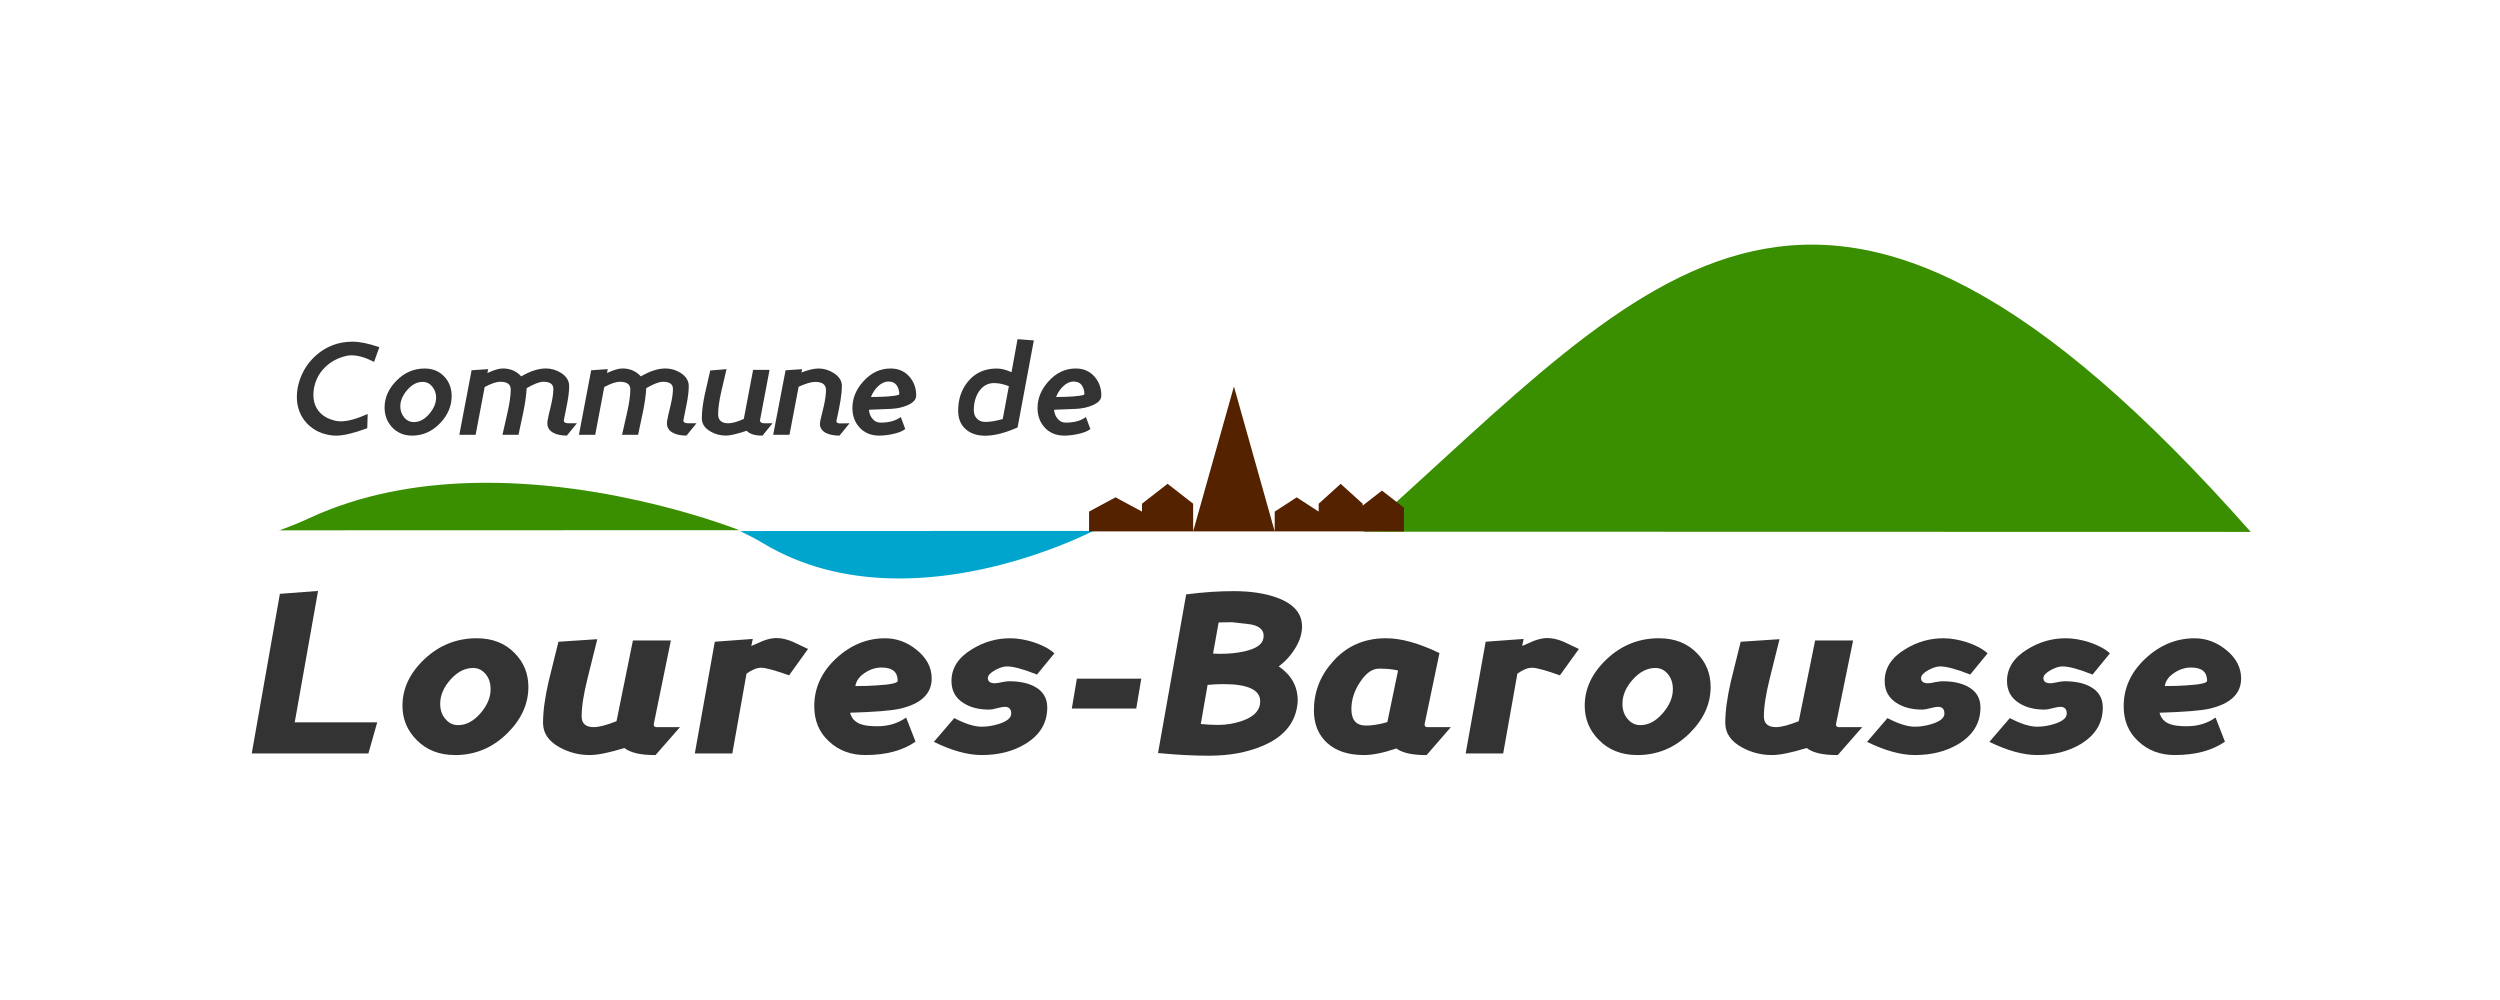 <?xml version="1.0" encoding="UTF-8" standalone="no"?>
<!-- Created with Inkscape (http://www.inkscape.org/) -->

<svg
   width="100mm"
   height="40mm"
   viewBox="0 0 100 40"
   version="1.1"
   id="svg8"
   inkscape:version="1.1.1 (3bf5ae0d25, 2021-09-20)"
   sodipodi:docname="loures-barousse_logo_vect.svg"
   xmlns:inkscape="http://www.inkscape.org/namespaces/inkscape"
   xmlns:sodipodi="http://sodipodi.sourceforge.net/DTD/sodipodi-0.dtd"
   xmlns="http://www.w3.org/2000/svg"
   xmlns:svg="http://www.w3.org/2000/svg"
   xmlns:rdf="http://www.w3.org/1999/02/22-rdf-syntax-ns#"
   xmlns:cc="http://creativecommons.org/ns#"
   xmlns:dc="http://purl.org/dc/elements/1.1/">
  <defs
     id="defs2" />
  <sodipodi:namedview
     id="base"
     pagecolor="#ffffff"
     bordercolor="#666666"
     borderopacity="1.0"
     inkscape:pageopacity="0.0"
     inkscape:pageshadow="2"
     inkscape:zoom="1.3102256"
     inkscape:cx="23.278434"
     inkscape:cy="206.453"
     inkscape:document-units="mm"
     inkscape:current-layer="layer1"
     showgrid="false"
     inkscape:snap-global="false"
     inkscape:window-width="1874"
     inkscape:window-height="1136"
     inkscape:window-x="46"
     inkscape:window-y="27"
     inkscape:window-maximized="1"
     inkscape:pagecheckerboard="0" />
  <g
     inkscape:label="Calque 1"
     inkscape:groupmode="layer"
     id="layer1"
     transform="translate(0,-257)">
    <g
       id="g2169"
       transform="matrix(0.935,0,0,0.935,148.616,291.499)">
      <g
         aria-label="Loures-Barousse"
         id="text1143"
         style="font-style:italic;font-weight:bold;font-size:9.781px;line-height:1.25;font-family:'Perspective Sans Black';-inkscape-font-specification:'Perspective Sans Black, Bold Italic';text-align:justify;letter-spacing:0px;word-spacing:0px;fill:#333333;stroke-width:0.229">
        <path
           d="m -143.187,-4.663 h -4.991 l 1.204,-6.83 1.633,-0.124 -0.998,5.621 h 3.529 z"
           id="path831" />
        <path
           d="m -139.481,-4.596 q -1.017,0 -1.652,-0.654 -0.597,-0.607 -0.597,-1.457 0,-1.103 0.941,-1.992 0.946,-0.893 2.235,-0.893 1.017,0 1.633,0.645 0.578,0.587 0.578,1.438 0,1.094 -0.907,1.987 -0.941,0.927 -2.23,0.927 z m 0.774,-3.725 q -0.521,0 -0.96,0.487 -0.449,0.501 -0.449,1.041 0,0.401 0.224,0.654 0.215,0.263 0.544,0.263 0.511,0 0.95,-0.501 0.439,-0.506 0.439,-1.032 0,-0.401 -0.215,-0.654 -0.215,-0.258 -0.535,-0.258 z"
           id="path833" />
        <path
           d="m -130.903,-4.596 q -0.029,0 -0.057,0 -0.884,0 -1.275,-0.301 -0.974,0.301 -1.485,0.301 -0.673,0 -1.27,-0.32 -0.726,-0.392 -0.726,-1.055 0,-0.726 0.234,-1.753 0.21,-0.86 0.425,-1.719 l 1.662,-0.11 q -0.205,0.821 -0.411,1.652 -0.258,1.027 -0.258,1.652 0,0.458 0.521,0.458 0.334,0 0.97,-0.253 l 0.702,-3.453 h 1.624 l -0.731,3.572 q 0,0.019 0,0.029 0,0.096 0.105,0.105 0,0 0,0 0,0 1.017,0 z"
           id="path835" />
        <path
           d="m -125.191,-8.006 q -0.907,-0.325 -1.194,-0.325 -0.272,0 -0.626,0.253 l -0.607,3.415 h -1.605 l 0.855,-4.781 1.624,-0.119 -0.062,0.301 q 0.244,-0.105 0.492,-0.215 0.33,-0.124 0.578,-0.124 0.33,0 0.702,0.158 0.334,0.153 0.654,0.31 z"
           id="path837" />
        <path
           d="m -122.579,-6.406 q 0.091,0.363 0.463,0.492 0.234,0.086 0.702,0.086 0.707,0 1.232,-0.373 l 0.401,1.032 q -0.821,0.573 -2.149,0.573 -0.931,0 -1.557,-0.587 -0.626,-0.573 -0.626,-1.504 0,-1.165 0.927,-2.035 0.931,-0.869 2.106,-0.869 0.731,0 1.337,0.487 0.654,0.521 0.654,1.232 0,0.979 -1.356,1.294 -0.549,0.124 -2.135,0.172 z m 1.352,-1.934 q -0.373,0 -0.702,0.215 -0.373,0.234 -0.425,0.578 0.53,0 0.922,-0.029 0.888,-0.053 0.888,-0.196 0,-0.568 -0.683,-0.568 z"
           id="path839" />
        <path
           d="m -114.584,-8.039 q -0.869,-0.349 -1.29,-0.349 -0.205,0 -0.492,0.153 -0.32,0.177 -0.32,0.344 0,0.224 0.301,0.224 0.1,0 0.306,-0.048 0.196,-0.038 0.301,-0.038 0.664,0 1.084,0.224 0.549,0.291 0.549,0.898 0,0.998 -0.95,1.567 -0.778,0.468 -1.858,0.468 -0.888,0 -2.044,-0.564 l 0.874,-1.017 q 0.702,0.368 1.17,0.368 0.373,0 0.755,-0.124 0.511,-0.167 0.511,-0.439 0,-0.287 -0.277,-0.287 -0.105,0 -0.32,0.057 -0.224,0.062 -0.344,0.062 -0.664,0 -1.094,-0.277 -0.521,-0.32 -0.521,-0.946 0,-0.831 0.879,-1.361 0.755,-0.468 1.633,-0.468 0.463,0 0.998,0.167 0.587,0.196 0.893,0.478 z"
           id="path841" />
        <path
           d="m -113.094,-6.587 0.215,-1.275 h 2.756 l -0.215,1.275 z"
           id="path843" />
        <path
           d="m -107.214,-4.567 q -1.017,0 -2.192,-0.115 l 1.204,-6.787 q 1.065,-0.139 2.025,-0.139 1.103,0 1.867,0.282 1.065,0.392 1.065,1.232 0,0.444 -0.282,0.912 -0.287,0.478 -0.716,0.793 0.812,0.554 0.812,1.457 0,0.148 -0.029,0.291 -0.196,1.127 -1.495,1.662 -0.979,0.411 -2.259,0.411 z m 0.974,-5.712 q -0.038,0 -0.573,0.01 l -0.239,1.333 q 0.148,0.01 0.296,0.01 0.578,0 1.046,-0.105 0.745,-0.167 0.812,-0.559 0.01,-0.057 0.01,-0.11 0,-0.349 -0.468,-0.468 -0.1,-0.029 -0.884,-0.11 z m -1.046,2.684 -0.291,1.672 q 0.401,0.038 0.745,0.038 0.535,0 1.036,-0.177 0.664,-0.234 0.75,-0.693 0.01,-0.072 0.01,-0.139 0,-0.736 -1.571,-0.736 -0.334,0 -0.678,0.033 z"
           id="path845" />
        <path
           d="m -97.915,-4.596 q -0.029,0 -0.057,0 -0.85,0 -1.242,-0.282 -0.821,0.282 -1.38,0.282 -1.008,0 -1.576,-0.516 -0.568,-0.521 -0.568,-1.39 0,-1.184 0.802,-2.082 0.874,-0.998 2.249,-1.008 0.019,0 0.043,0 0.965,0 2.278,0.635 l -0.635,3.033 q 0,0.019 0,0.029 0,0.096 0.105,0.105 0,0 0,0 0,0 1.017,0 z m -2.035,-3.697 q -0.43,0 -0.802,0.559 -0.382,0.559 -0.382,1.175 0,0.702 0.626,0.702 0.401,0 0.912,-0.148 l 0.458,-2.207 q -0.334,-0.081 -0.812,-0.081 z"
           id="path847" />
        <path
           d="m -92.213,-8.006 q -0.907,-0.325 -1.194,-0.325 -0.272,0 -0.626,0.253 l -0.607,3.415 h -1.605 l 0.855,-4.781 1.624,-0.119 -0.062,0.301 q 0.244,-0.105 0.492,-0.215 0.33,-0.124 0.578,-0.124 0.33,0 0.702,0.158 0.334,0.153 0.654,0.31 z"
           id="path849" />
        <path
           d="m -88.903,-4.596 q -1.017,0 -1.652,-0.654 -0.597,-0.607 -0.597,-1.457 0,-1.103 0.941,-1.992 0.946,-0.893 2.235,-0.893 1.017,0 1.633,0.645 0.578,0.587 0.578,1.438 0,1.094 -0.907,1.987 -0.941,0.927 -2.23,0.927 z m 0.774,-3.725 q -0.521,0 -0.96,0.487 -0.449,0.501 -0.449,1.041 0,0.401 0.224,0.654 0.215,0.263 0.544,0.263 0.511,0 0.95,-0.501 0.439,-0.506 0.439,-1.032 0,-0.401 -0.215,-0.654 -0.215,-0.258 -0.535,-0.258 z"
           id="path851" />
        <path
           d="m -80.326,-4.596 q -0.029,0 -0.057,0 -0.884,0 -1.275,-0.301 -0.974,0.301 -1.485,0.301 -0.673,0 -1.27,-0.32 -0.726,-0.392 -0.726,-1.055 0,-0.726 0.234,-1.753 0.21,-0.86 0.425,-1.719 l 1.662,-0.11 q -0.205,0.821 -0.411,1.652 -0.258,1.027 -0.258,1.652 0,0.458 0.521,0.458 0.334,0 0.97,-0.253 l 0.702,-3.453 h 1.624 l -0.731,3.572 q 0,0.019 0,0.029 0,0.096 0.105,0.105 0,0 0,0 0,0 1.017,0 z"
           id="path853" />
        <path
           d="m -74.661,-8.039 q -0.869,-0.349 -1.29,-0.349 -0.205,0 -0.492,0.153 -0.32,0.177 -0.32,0.344 0,0.224 0.301,0.224 0.1,0 0.306,-0.048 0.196,-0.038 0.301,-0.038 0.664,0 1.084,0.224 0.549,0.291 0.549,0.898 0,0.998 -0.95,1.567 -0.778,0.468 -1.858,0.468 -0.888,0 -2.044,-0.564 l 0.874,-1.017 q 0.702,0.368 1.17,0.368 0.373,0 0.755,-0.124 0.511,-0.167 0.511,-0.439 0,-0.287 -0.277,-0.287 -0.105,0 -0.32,0.057 -0.224,0.062 -0.344,0.062 -0.664,0 -1.094,-0.277 -0.521,-0.32 -0.521,-0.946 0,-0.831 0.879,-1.361 0.755,-0.468 1.633,-0.468 0.463,0 0.998,0.167 0.587,0.196 0.893,0.478 z"
           id="path855" />
        <path
           d="m -69.427,-8.039 q -0.869,-0.349 -1.29,-0.349 -0.205,0 -0.492,0.153 -0.32,0.177 -0.32,0.344 0,0.224 0.301,0.224 0.1,0 0.306,-0.048 0.196,-0.038 0.301,-0.038 0.664,0 1.084,0.224 0.549,0.291 0.549,0.898 0,0.998 -0.95,1.567 -0.778,0.468 -1.858,0.468 -0.888,0 -2.044,-0.564 l 0.874,-1.017 q 0.702,0.368 1.17,0.368 0.373,0 0.755,-0.124 0.511,-0.167 0.511,-0.439 0,-0.287 -0.277,-0.287 -0.105,0 -0.32,0.057 -0.224,0.062 -0.344,0.062 -0.664,0 -1.094,-0.277 -0.521,-0.32 -0.521,-0.946 0,-0.831 0.879,-1.361 0.755,-0.468 1.633,-0.468 0.463,0 0.998,0.167 0.587,0.196 0.893,0.478 z"
           id="path857" />
        <path
           d="m -66.561,-6.406 q 0.091,0.363 0.463,0.492 0.234,0.086 0.702,0.086 0.707,0 1.232,-0.373 l 0.401,1.032 q -0.821,0.573 -2.149,0.573 -0.931,0 -1.557,-0.587 -0.626,-0.573 -0.626,-1.504 0,-1.165 0.927,-2.035 0.931,-0.869 2.106,-0.869 0.731,0 1.337,0.487 0.654,0.521 0.654,1.232 0,0.979 -1.356,1.294 -0.549,0.124 -2.135,0.172 z m 1.352,-1.934 q -0.373,0 -0.702,0.215 -0.373,0.234 -0.425,0.578 0.53,0 0.922,-0.029 0.888,-0.053 0.888,-0.196 0,-0.568 -0.683,-0.568 z"
           id="path859" />
      </g>
      <g
         aria-label="Commune de"
         id="text1147"
         style="font-style:italic;font-weight:bold;font-size:5.62px;line-height:1.25;font-family:'Perspective Sans';-inkscape-font-specification:'Perspective Sans, Bold Italic';text-align:justify;letter-spacing:0px;word-spacing:0px;fill:#333333;stroke-width:0.132">
        <path
           d="m -144.676,-18.262 q -0.713,-0.066 -1.144,-0.527 -0.428,-0.461 -0.428,-1.131 0,-0.184 0.033,-0.376 0.162,-0.837 0.782,-1.394 0.661,-0.59 1.572,-0.59 0.456,0 1.142,0.236 l -0.225,0.628 q -0.552,-0.28 -0.96,-0.28 -0.102,0 -0.187,0.016 -0.579,0.123 -0.955,0.499 -0.381,0.379 -0.472,0.911 -0.022,0.134 -0.022,0.263 0,0.445 0.263,0.741 0.263,0.294 0.755,0.384 0.066,0.011 0.151,0.011 0.45,0 1.153,-0.316 l -0.017,0.609 q -0.862,0.318 -1.334,0.318 -0.055,0 -0.107,-0.005 z"
           id="path862" />
        <path
           d="m -141.315,-18.262 q -0.53,0 -0.867,-0.365 -0.313,-0.349 -0.313,-0.831 0,-0.639 0.51,-1.155 0.51,-0.519 1.202,-0.519 0.53,0 0.856,0.359 0.302,0.332 0.302,0.821 0,0.634 -0.488,1.153 -0.516,0.538 -1.202,0.538 z m 0.445,-2.297 q -0.359,0 -0.653,0.343 -0.299,0.343 -0.299,0.703 0,0.269 0.165,0.472 0.162,0.2 0.42,0.2 0.357,0 0.659,-0.354 0.288,-0.343 0.288,-0.697 0,-0.263 -0.165,-0.467 -0.162,-0.2 -0.414,-0.2 z"
           id="path864" />
        <path
           d="m -134.696,-18.262 q -0.37,0 -0.595,-0.129 -0.241,-0.134 -0.241,-0.398 0,-0.041 0.005,-0.085 0.022,-0.162 0.154,-0.692 0.099,-0.425 0.099,-0.692 0,-0.307 -0.425,-0.307 -0.247,0 -0.719,0.274 -0.019,0.423 -0.137,1.002 -0.104,0.499 -0.211,0.993 h -0.686 q 0.107,-0.483 0.22,-0.971 0.134,-0.601 0.134,-0.969 0,-0.329 -0.445,-0.329 -0.252,0 -0.67,0.225 l -0.387,2.044 h -0.697 l 0.524,-2.761 0.708,-0.049 -0.03,0.167 q 0.412,-0.195 0.659,-0.195 0.477,0 0.788,0.338 0.579,-0.338 1.051,-0.338 0.349,0 0.65,0.189 0.349,0.225 0.349,0.563 0,0.305 -0.085,0.744 -0.071,0.365 -0.145,0.73 0,0.005 0,0.011 0,0.096 0.181,0.107 0,0 0,0 0,0 0.381,0 z"
           id="path866" />
        <path
           d="m -129.58,-18.262 q -0.37,0 -0.595,-0.129 -0.241,-0.134 -0.241,-0.398 0,-0.041 0.005,-0.085 0.022,-0.162 0.154,-0.692 0.099,-0.425 0.099,-0.692 0,-0.307 -0.425,-0.307 -0.247,0 -0.719,0.274 -0.019,0.423 -0.137,1.002 -0.104,0.499 -0.211,0.993 h -0.686 q 0.107,-0.483 0.22,-0.971 0.134,-0.601 0.134,-0.969 0,-0.329 -0.445,-0.329 -0.252,0 -0.67,0.225 l -0.387,2.044 h -0.697 l 0.524,-2.761 0.708,-0.049 -0.03,0.167 q 0.412,-0.195 0.659,-0.195 0.477,0 0.788,0.338 0.579,-0.338 1.051,-0.338 0.349,0 0.65,0.189 0.349,0.225 0.349,0.563 0,0.305 -0.085,0.744 -0.071,0.365 -0.145,0.73 0,0.005 0,0.011 0,0.096 0.181,0.107 0,0 0,0 0,0 0.381,0 z"
           id="path868" />
        <path
           d="m -126.326,-18.262 q -0.011,0 -0.022,0 -0.461,0 -0.656,-0.206 -0.626,0.206 -0.884,0.206 -0.359,0 -0.67,-0.178 -0.365,-0.214 -0.365,-0.563 0,-0.428 0.129,-1.029 0.113,-0.51 0.231,-1.015 l 0.697,-0.058 q -0.113,0.483 -0.225,0.96 -0.134,0.601 -0.134,0.969 0,0.387 0.439,0.387 0.247,0 0.659,-0.187 l 0.398,-2.097 h 0.703 l -0.409,2.16 q 0,0.113 0.167,0.123 0,0 0,0 0,0 0.37,0 z"
           id="path870" />
        <path
           d="m -123.033,-18.262 q -0.332,0 -0.557,-0.102 -0.28,-0.134 -0.28,-0.398 0,-0.055 0.011,-0.118 0.08,-0.332 0.159,-0.664 0.088,-0.392 0.088,-0.672 0,-0.343 -0.461,-0.343 -0.252,0 -0.708,0.206 l -0.392,2.058 h -0.697 l 0.53,-2.761 0.708,-0.049 -0.03,0.145 q 0.439,-0.173 0.738,-0.173 0.335,0 0.645,0.195 0.349,0.225 0.349,0.557 0,0.461 -0.231,1.479 -0.005,0.011 -0.005,0.022 0,0.085 0.134,0.096 -0.011,0 -0.011,0 0,-0.005 0.439,-0.005 z"
           id="path872" />
        <path
           d="m -121.773,-19.368 q 0.017,0.231 0.148,0.381 0.134,0.17 0.349,0.17 0.549,0 0.864,-0.241 l 0.192,0.516 q -0.187,0.145 -0.568,0.22 -0.294,0.06 -0.546,0.06 -0.535,0 -0.853,-0.359 -0.294,-0.332 -0.294,-0.821 0,-0.623 0.467,-1.139 0.494,-0.552 1.169,-0.552 0.508,0 0.815,0.365 0.277,0.327 0.277,0.777 0,0.011 0,0.022 0,0.247 -0.373,0.409 -0.307,0.134 -0.703,0.154 z m 0.845,-1.207 q -0.244,0 -0.461,0.206 -0.192,0.187 -0.299,0.456 0.9,-0.005 1.18,-0.091 0.022,-0.005 0.033,-0.038 -0.005,-0.225 -0.118,-0.381 -0.113,-0.151 -0.335,-0.151 z"
           id="path874" />
        <path
           d="m -115.415,-18.611 q -0.799,0.354 -1.389,0.354 -0.521,0 -0.837,-0.285 -0.316,-0.288 -0.316,-0.782 0,-0.735 0.412,-1.24 0.456,-0.568 1.24,-0.568 0.277,0 0.631,0.156 l 0.258,-1.411 0.697,0.052 z m -1.002,-1.899 q -0.409,0 -0.656,0.37 -0.214,0.332 -0.214,0.788 0,0.231 0.134,0.365 0.129,0.14 0.359,0.14 0.31,0 0.744,-0.123 l 0.263,-1.405 q -0.338,-0.134 -0.631,-0.134 z"
           id="path876" />
        <path
           d="m -113.853,-19.368 q 0.017,0.231 0.148,0.381 0.134,0.17 0.349,0.17 0.549,0 0.864,-0.241 l 0.192,0.516 q -0.187,0.145 -0.568,0.22 -0.294,0.06 -0.546,0.06 -0.535,0 -0.853,-0.359 -0.294,-0.332 -0.294,-0.821 0,-0.623 0.467,-1.139 0.494,-0.552 1.169,-0.552 0.508,0 0.815,0.365 0.277,0.327 0.277,0.777 0,0.011 0,0.022 0,0.247 -0.373,0.409 -0.307,0.134 -0.703,0.154 z m 0.845,-1.207 q -0.244,0 -0.461,0.206 -0.192,0.187 -0.299,0.456 0.9,-0.005 1.18,-0.091 0.022,-0.005 0.033,-0.038 -0.005,-0.225 -0.118,-0.381 -0.113,-0.151 -0.335,-0.151 z"
           id="path878" />
      </g>
      <path
         sodipodi:nodetypes="cc"
         inkscape:connector-curvature="0"
         id="path1149"
         d="m -62.659,-14.142 c -18.557,-20.983 -25.545,-11.052 -37.963,-0.009"
         style="fill:#398f00;fill-opacity:1;stroke:none;stroke-width:0.264px;stroke-linecap:butt;stroke-linejoin:miter;stroke-opacity:1" />
      <path
         inkscape:connector-curvature="0"
         id="path1196"
         d="m -138.727,-16.237 c 5.988,-0.15 11.404,2.021 11.404,2.021 l -19.668,0.006 c 0.429,-0.156 0.852,-0.324 1.262,-0.515 2.228,-1.038 4.659,-1.453 7.002,-1.511 z m -8.264,2.027 c -0.013,0.005 -0.027,0.01 -0.04,0.015 l -3.1e-4,-0.015 z"
         style="fill:#398f00;fill-opacity:1;stroke:none;stroke-width:0.542;stroke-linecap:round;stroke-linejoin:miter;stroke-miterlimit:4;stroke-dasharray:none;stroke-opacity:1" />
      <path
         inkscape:connector-curvature="0"
         id="path1198"
         d="m -120.921,-12.157 c 4.602,0.146 8.74,-2.028 8.74,-2.028 l -15.111,0.006 c 0.331,0.156 0.658,0.324 0.975,0.515 1.723,1.037 3.595,1.45 5.396,1.507 z m -6.371,-2.022 c -0.011,-0.005 -0.021,-0.01 -0.031,-0.015 l -8e-5,0.015 z"
         style="fill:#00a5ce;fill-opacity:1;stroke:none;stroke-width:0.475;stroke-linecap:round;stroke-linejoin:miter;stroke-miterlimit:4;stroke-dasharray:none;stroke-opacity:1" />
      <path
         id="path1151"
         transform="scale(0.265)"
         d="m -400.6,-76.846 -3.293,11.697 -3.291,11.699 h 6.584 6.582 l -3.291,-11.699 z m 6.582,23.396 h 7.098 7.098 6.67 v -3.857 h -0.037 l -1.736,-1.35 -1.775,-1.379 -1.773,1.379 -1.348,1.047 v -0.338 h -0.039 l -1.734,-1.572 -1.775,-1.607 -1.773,1.607 -1.736,1.572 h -0.039 v 1.279 h -0.039 l -1.734,-1.125 -1.775,-1.15 -1.773,1.15 -1.736,1.125 h -0.039 z m -13.166,0 v -4.502 h -0.045 l -2.02,-1.574 -2.064,-1.609 -2.064,1.609 -2.02,1.574 h -0.045 v 1.281 h -0.047 l -2.09,-1.127 -2.137,-1.15 -2.137,1.15 -2.09,1.127 h -0.047 v 3.221 h 8.547 z"
         style="opacity:1;vector-effect:none;fill:#552200;fill-opacity:1;stroke:none;stroke-width:0.307;stroke-linecap:round;stroke-linejoin:round;stroke-miterlimit:4;stroke-dasharray:none;stroke-dashoffset:0;stroke-opacity:1"
         inkscape:connector-curvature="0" />
    </g>
  </g>
</svg>
